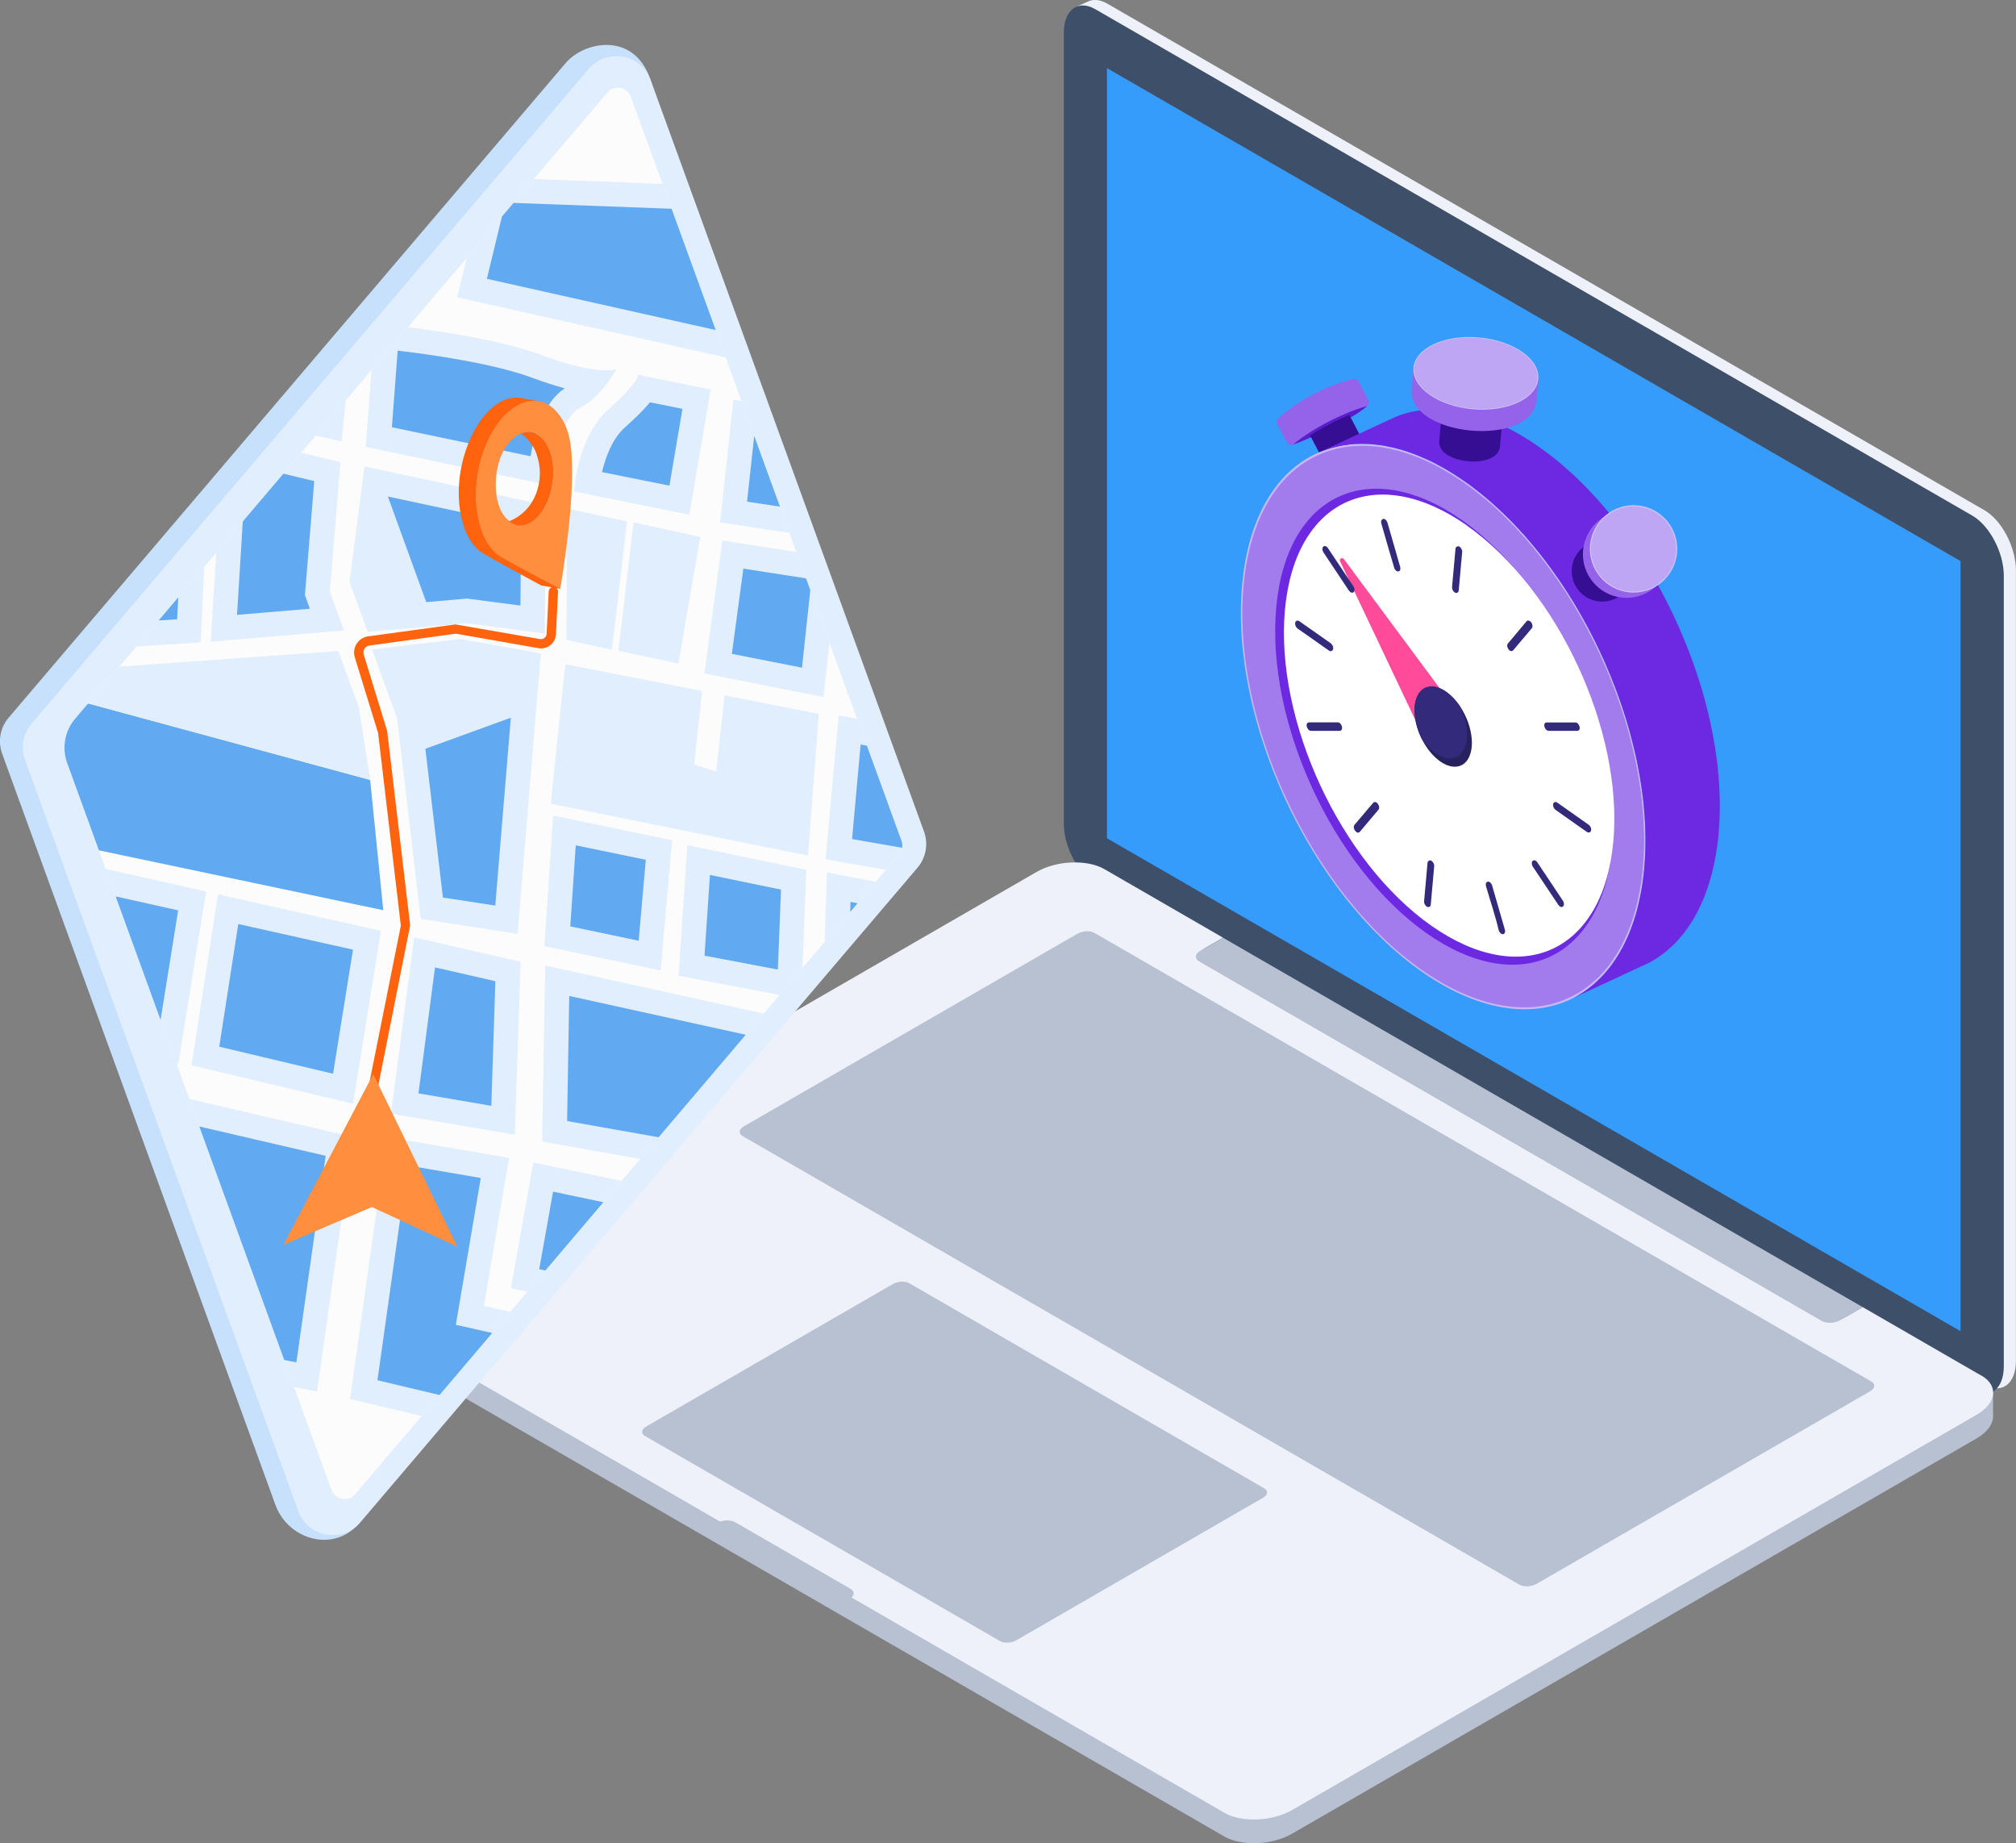 <?xml version="1.0" encoding="UTF-8"?><svg id="Capa_2" xmlns="http://www.w3.org/2000/svg" xmlns:xlink="http://www.w3.org/1999/xlink" viewBox="0 0 259.57 237.27"><rect x="0" y="0" width="259.57" height="237.27" fill="#808080" stroke="none"/><defs><style>.cls-1{clip-path:url(#clippath);}.cls-2{fill:none;}.cls-2,.cls-3,.cls-4,.cls-5,.cls-6,.cls-7,.cls-8,.cls-9,.cls-10,.cls-11,.cls-12,.cls-13,.cls-14,.cls-15,.cls-16,.cls-17,.cls-18,.cls-19,.cls-20,.cls-21,.cls-22,.cls-23,.cls-24,.cls-25{stroke-width:0px;}.cls-3{fill:#360e94;}.cls-3,.cls-4,.cls-5,.cls-6,.cls-7,.cls-8,.cls-9,.cls-10,.cls-11,.cls-12,.cls-13,.cls-14{fill-rule:evenodd;}.cls-4{fill:#27215e;}.cls-5{fill:#5a1dcd;}.cls-6{fill:#a27bed;}.cls-7{fill:#bea6f4;}.cls-8{fill:#d3c5f9;}.cls-9{fill:#cab7f7;}.cls-10{fill:#ff4b9a;}.cls-11{fill:#fff;}.cls-12{fill:#6c29e1;}.cls-13{fill:#332a7c;}.cls-14{fill:#9463e9;}.cls-15{fill:#61a9f0;}.cls-16{fill:#3e5069;}.cls-17{fill:#359cfb;}.cls-18{fill:#e1eefd;}.cls-19{fill:#c7e1fc;}.cls-20{fill:#b7c1d1;}.cls-21{fill:#ff630d;}.cls-22{fill:#ff8f3e;}.cls-23{fill:#fbb3b0;}.cls-24{fill:#eef1f9;}.cls-25{fill:#fcfcfc;}</style><clipPath id="clippath"><path class="cls-2" d="M9.68,92.51L78.19,11.92c.89-1.04,2.58-.74,3.04.55l34.84,95.76c.22.6.1,1.28-.32,1.77l-70.02,82.35c-.89,1.05-2.58.74-3.05-.55L8.65,98.23c-.71-1.95-.32-4.14,1.03-5.72Z"/></clipPath></defs><g id="Capa_1-2"><path class="cls-24" d="M255.52,65.69L142.59.48c-.97-.56-1.85-.62-2.56-.26l-1.38.62.5.21c-.39.61-.62,1.45-.62,2.49v101.77c0,2.96,1.82,6.44,4.05,7.73l112.93,65.2c2.22,1.28,4.05-.09,4.05-3.06v-101.77c0-2.96-1.82-6.44-4.05-7.73Z"/><path class="cls-16" d="M253.95,178.94l-112.93-65.2c-2.22-1.28-4.05-4.76-4.05-7.73V4.24c0-2.96,1.82-4.34,4.05-3.06l112.93,65.2c2.22,1.28,4.05,4.76,4.05,7.73v101.77c0,2.96-1.83,4.34-4.05,3.06Z"/><path class="cls-17" d="M252.43,171.36l-109.9-63.45V8.77l109.9,63.46v99.14Z"/><path class="cls-20" d="M256.62,179.38l-3.13-.19-13.66-7.89-82.36-47.55-15.29-8.83c-2.22-1.28-6.15-1.12-8.72.36l-88.13,50.88s-.09.06-.14.09l-1.99-.12v2.89c0,.82.49,1.61,1.5,2.19l48,27.71,16.94,9.78,48,27.71c2.22,1.28,6.15,1.12,8.72-.36l88.13-50.88c1.41-.82,2.13-1.86,2.13-2.86v-2.92Z"/><path class="cls-24" d="M255.12,177.09l-15.29-8.83-2.9,1.67c-.7.41-1.77.45-2.38.09l-80.14-46.27c-.61-.35-.53-.97.17-1.37l2.9-1.67-15.29-8.83c-2.22-1.28-6.15-1.12-8.72.36l-88.13,50.88c-2.57,1.48-2.85,3.75-.63,5.04l48,27.71c.66-.22,1.46-.2,1.96.09l14.83,8.56c.49.28.53.75.15,1.13l48,27.71c2.22,1.28,6.15,1.12,8.72-.36l88.13-50.88c2.57-1.48,2.85-3.75.63-5.04h0Z"/><path class="cls-20" d="M128.75,211.25l-45.71-26.4c-.53-.3-.47-.85.15-1.21l31.79-18.36c.62-.35,1.56-.4,2.09-.09l45.71,26.4c.53.3.47.85-.15,1.21l-31.79,18.36c-.62.35-1.56.4-2.09.09Z"/><path class="cls-20" d="M154.42,123.76l80.14,46.27c.61.35,1.67.3,2.38-.09l2.9-1.67-82.36-47.55-2.9,1.67c-.7.41-.78,1.03-.17,1.37h0Z"/><path class="cls-20" d="M195.63,203.99l-100.01-57.74c-.56-.32-.49-.89.16-1.26l42.96-24.8c.65-.37,1.63-.42,2.19-.09l100.01,57.74c.56.32.49.89-.16,1.26l-42.96,24.8c-.65.37-1.64.42-2.2.09Z"/><path class="cls-23" d="M187.87,94.55c-.06.01-.12.02-.18.03.07-.01.13-.02.18-.03Z"/><path class="cls-5" d="M166.39,57.26c1.56-.46,8.58-3.69,9.65-5.06-2-.58-9.91,3.54-9.65,5.06Z"/><path class="cls-3" d="M173.74,53.42l1.58,3.02-5.05,2.64-1.59-3.03c1.57-1.02,3.34-1.94,5.06-2.63Z"/><path class="cls-9" d="M188.63,62c7.15,5.03,13.31,13.12,17.48,22.11,4.17,8.99,6.37,18.91,5.6,27.61-.78,8.7-4.39,14.55-9.58,16.96-5.19,2.41-11.98,1.38-19.13-3.64-7.15-5.02-13.31-13.1-17.49-22.09-4.17-8.99-6.37-18.91-5.59-27.62.78-8.7,4.38-14.54,9.57-16.95,5.19-2.41,11.99-1.4,19.14,3.63Z"/><path class="cls-6" d="M188.61,62.23c7.1,4.99,13.21,13.02,17.36,21.96,4.14,8.92,6.33,18.79,5.56,27.42-.77,8.64-4.35,14.44-9.51,16.83-5.15,2.39-11.9,1.38-19-3.61-7.1-4.99-13.22-13.02-17.36-21.95-4.14-8.93-6.32-18.78-5.55-27.42.77-8.64,4.35-14.45,9.51-16.83,5.16-2.39,11.9-1.39,19,3.6Z"/><path class="cls-12" d="M188.33,67.01c-5.98-4.22-11.66-5.08-16-3.05-4.35,2.03-7.36,6.95-8.01,14.27-.66,7.34,1.17,15.69,4.66,23.26,3.48,7.56,8.64,14.35,14.62,18.59,5.98,4.22,11.66,5.09,16,3.06,4.35-2.03,7.36-6.95,8.02-14.29.65-7.32-1.18-15.67-4.67-23.24-3.48-7.56-8.64-14.36-14.62-18.6Z"/><polygon class="cls-12" points="169.99 58.16 179.56 53.72 180.06 53.52 180.57 53.34 181.09 53.19 181.61 53.05 182.15 52.94 182.69 52.85 183.24 52.77 183.8 52.72 184.37 52.69 184.94 52.68 185.52 52.69 186.11 52.73 186.7 52.78 187.3 52.86 187.9 52.96 188.51 53.07 189.13 53.22 189.75 53.38 190.38 53.57 191.01 53.77 191.64 54 192.28 54.26 192.93 54.53 193.58 54.83 194.23 55.15 194.88 55.49 195.54 55.86 196.2 56.25 196.87 56.66 197.53 57.1 198.2 57.56 198.87 58.04 199.53 58.54 200.19 59.05 200.84 59.58 201.48 60.13 202.11 60.69 202.74 61.27 203.36 61.87 203.98 62.48 204.58 63.1 205.18 63.74 205.78 64.39 206.36 65.06 206.93 65.74 207.5 66.43 208.06 67.13 208.61 67.84 209.15 68.57 209.68 69.3 210.2 70.05 210.72 70.8 211.22 71.57 211.71 72.35 212.2 73.13 212.67 73.92 213.13 74.72 213.59 75.53 214.03 76.35 214.46 77.17 214.88 78 215.29 78.83 215.68 79.67 216.07 80.52 216.44 81.37 216.8 82.22 217.15 83.08 217.49 83.94 217.81 84.81 218.13 85.68 218.43 86.55 218.71 87.43 218.99 88.3 219.25 89.18 219.49 90.06 219.72 90.94 219.94 91.82 220.15 92.7 220.34 93.58 220.51 94.46 220.67 95.34 220.82 96.22 220.95 97.09 221.07 97.96 221.17 98.83 221.25 99.7 221.32 100.56 221.37 101.42 221.41 102.27 221.43 103.12 221.43 103.96 221.42 104.8 221.39 105.63 221.34 106.46 221.28 107.28 221.2 108.09 221.1 108.88 220.99 109.65 220.86 110.41 220.71 111.15 220.55 111.87 220.38 112.57 220.18 113.26 219.98 113.93 219.76 114.58 219.52 115.22 219.28 115.84 219.01 116.43 218.74 117.01 218.45 117.58 218.15 118.12 217.83 118.65 217.5 119.15 217.16 119.64 216.81 120.11 216.44 120.56 216.07 120.99 215.68 121.41 215.28 121.8 214.87 122.17 214.45 122.53 214.01 122.86 213.57 123.18 213.12 123.47 212.66 123.75 212.18 124 202.61 128.45 203.09 128.19 203.55 127.92 204 127.62 204.44 127.31 204.88 126.97 205.3 126.62 205.71 126.24 206.11 125.85 206.5 125.44 206.87 125.01 207.24 124.56 207.59 124.09 207.93 123.6 208.26 123.09 208.58 122.57 208.88 122.02 209.17 121.46 209.44 120.88 209.71 120.28 209.96 119.66 210.19 119.03 210.41 118.38 210.62 117.71 210.81 117.02 210.98 116.31 211.14 115.59 211.29 114.85 211.42 114.1 211.53 113.32 211.63 112.53 211.71 111.72 211.77 110.91 211.82 110.08 211.85 109.25 211.86 108.41 211.86 107.57 211.84 106.72 211.8 105.86 211.75 105 211.68 104.14 211.6 103.28 211.5 102.41 211.38 101.54 211.25 100.66 211.1 99.79 210.94 98.91 210.77 98.03 210.58 97.15 210.37 96.27 210.15 95.39 209.92 94.51 209.68 93.63 209.42 92.75 209.14 91.87 208.86 91 208.56 90.13 208.25 89.26 207.92 88.39 207.58 87.53 207.23 86.67 206.87 85.81 206.5 84.96 206.11 84.12 205.72 83.28 205.31 82.44 204.89 81.61 204.46 80.79 204.02 79.98 203.56 79.17 203.1 78.37 202.63 77.57 202.14 76.79 201.65 76.02 201.15 75.25 200.63 74.49 200.11 73.75 199.58 73.01 199.04 72.29 198.49 71.57 197.93 70.87 197.36 70.18 196.79 69.5 196.21 68.84 195.61 68.19 195.02 67.55 194.41 66.92 193.79 66.31 193.17 65.72 192.54 65.14 191.91 64.58 191.27 64.03 190.62 63.5 189.96 62.98 189.3 62.48 188.63 62 187.96 61.54 187.3 61.11 186.63 60.69 185.97 60.3 185.31 59.94 184.66 59.59 184.01 59.27 183.36 58.98 182.71 58.7 182.07 58.45 181.44 58.22 180.81 58.01 180.18 57.82 179.56 57.66 178.94 57.52 178.33 57.4 177.73 57.3 177.13 57.23 176.54 57.17 175.95 57.14 175.37 57.13 174.8 57.14 174.23 57.17 173.67 57.22 173.12 57.29 172.58 57.39 172.04 57.5 171.52 57.63 171 57.79 170.49 57.97 169.99 58.16"/><path class="cls-3" d="M185.31,56.77c-.27,3,7.54,3.71,7.82.72l.61-6.83c.07-1.23-1.58-2.36-3.72-2.56-2.14-.19-3.96.64-4.11,1.86l-.6,6.8Z"/><path class="cls-14" d="M182,47.25l-.24,2.83c-.55,6.15,15.47,7.6,16.05,1.49l.27-2.88-16.08-1.44Z"/><path class="cls-8" d="M190.44,43.44c-4.44-.4-8.22,1.35-8.45,3.9-.23,2.55,3.19,4.94,7.62,5.34,4.44.4,8.22-1.35,8.45-3.9.23-2.55-3.19-4.94-7.62-5.34Z"/><path class="cls-7" d="M190.43,43.52c-1.81-.16-3.79.02-5.48.72-3.59,1.49-3.86,4.57-.6,6.68,2.9,1.87,7.56,2.28,10.74.96,3.59-1.49,3.86-4.57.6-6.68-1.53-.99-3.46-1.51-5.26-1.68Z"/><path class="cls-11" d="M188.89,67.65c-5.84-4.1-11.39-4.93-15.63-2.97-4.24,1.97-7.18,6.74-7.82,13.85-.64,7.12,1.15,15.23,4.56,22.58,3.41,7.34,8.44,13.94,14.28,18.05,5.84,4.1,11.39,4.94,15.63,2.98,4.24-1.97,7.19-6.74,7.82-13.86.63-7.1-1.16-15.21-4.57-22.56-3.41-7.34-8.44-13.95-14.28-18.06Z"/><path class="cls-10" d="M172.53,72.23l10.69,22.55,4.57-2.91-14.74-19.88c-.09-.12-.23-.18-.37-.12-.14.06-.22.22-.15.36Z"/><path class="cls-4" d="M189.2,93.54c-.82-2.86-3.01-5.17-4.87-5.17-1.87,0-2.71,2.31-1.89,5.16.82,2.86,3.01,5.17,4.87,5.17,1.87,0,2.71-2.31,1.89-5.16Z"/><path class="cls-13" d="M187.96,90.89c-1.03-1.51-2.4-2.52-3.63-2.53-1.87,0-2.71,2.31-1.89,5.16.16.56.37,1.09.62,1.59,1.02,1.5,2.4,2.51,3.63,2.52,1.87,0,2.72-2.3,1.89-5.16-.16-.55-.37-1.08-.62-1.58Z"/><path class="cls-3" d="M206.64,69.6c2.16.19,3.76,2.1,3.57,4.26-.19,2.16-2.1,3.76-4.26,3.57-2.16-.19-3.76-2.1-3.57-4.26.19-2.16,2.1-3.76,4.26-3.57Z"/><path class="cls-14" d="M209.93,65.74c3.09.28,5.38,3.01,5.1,6.1-.28,3.09-3.01,5.38-6.1,5.1-3.09-.28-5.38-3.01-5.1-6.1.28-3.09,3.01-5.38,6.1-5.1Z"/><path class="cls-8" d="M210.83,65.06c3.09.28,5.38,3.01,5.1,6.1-.28,3.09-3.01,5.38-6.1,5.1-3.09-.28-5.38-3.01-5.1-6.1.28-3.09,3.01-5.38,6.1-5.1Z"/><path class="cls-7" d="M210.82,65.2c3.02.27,5.25,2.94,4.98,5.96-.27,3.02-2.94,5.25-5.96,4.98-3.02-.27-5.25-2.94-4.98-5.96.27-3.02,2.94-5.25,5.96-4.98Z"/><path class="cls-14" d="M164.73,53.72c2.38-2.17,6.35-4.21,9.34-4.89.34-.08.7-.04.86.27l1.22,2.34c.16.31.07.76-.27.86-3.07.9-6.8,2.79-9.34,4.89-.27.22-.7.04-.86-.27l-1.22-2.34c-.16-.31.01-.62.27-.86Z"/><path class="cls-13" d="M193.58,120.25s-.05.01-.08.01c-.12,0-.23-.06-.33-.16-.09-.09-.16-.22-.2-.35-.43-1.83-1.11-3.84-1.64-5.67-.02-.07-.03-.15-.03-.21,0-.08.02-.16.05-.22.04-.07.1-.13.18-.15.03,0,.06-.01.08-.01.12,0,.23.07.32.17.08.09.15.21.19.34l.48,1.66c.38,1.3.75,2.61,1.16,4.01h0c.02.08.03.15.03.21,0,.08-.02.16-.05.22-.04.07-.1.13-.18.15h0ZM166.83,80.6c-.06-.12-.09-.26-.07-.39,0-.07.03-.14.06-.19.03-.05.07-.08.12-.1.05-.02.1-.03.16-.03.06,0,.13.03.2.08l1.74,1.22c.74.52,1.49,1.05,2.3,1.62h0c.1.07.18.18.24.3.06.12.09.25.08.37,0,.09-.04.17-.08.22-.03.04-.07.07-.12.1-.05.02-.1.03-.15.03-.07,0-.14-.03-.2-.08-.73-.51-1.51-1.06-2.3-1.62l-1.74-1.22c-.1-.07-.19-.18-.24-.3h0ZM204.87,106.83c0,.09-.03.16-.07.21-.03.05-.07.08-.12.1-.05.02-.1.03-.16.03-.06,0-.13-.03-.19-.07l-1.64-1.15c-.8-.56-1.61-1.13-2.41-1.7-.1-.07-.18-.18-.24-.3-.06-.12-.09-.26-.07-.39,0-.07.03-.14.06-.19.03-.05.07-.08.12-.1.05-.02.1-.03.16-.03.06,0,.13.03.2.08h0c.81.58,1.62,1.15,2.44,1.72l1.6,1.13c.1.07.18.17.24.29.06.12.09.25.08.37h0ZM187.75,70.31c.06,0,.13.03.2.08h0c.1.07.18.18.24.31.06.12.09.26.07.38l-.44,4.91c0,.08-.03.16-.07.21-.03.04-.07.08-.12.1-.05.02-.1.03-.15.03-.06,0-.13-.03-.2-.08-.1-.07-.18-.18-.24-.3-.06-.12-.09-.26-.08-.38l.44-4.91c0-.08.03-.15.07-.2.03-.05.07-.08.12-.1.05-.02.1-.03.16-.03h0ZM183.87,116.76c-.06,0-.13-.03-.2-.07h0c-.1-.08-.18-.19-.24-.31-.06-.12-.09-.25-.07-.37l.44-4.92c0-.08.03-.14.07-.19.03-.05.07-.08.12-.11.05-.02.1-.03.16-.03.06,0,.13.03.19.07h0c.1.07.18.19.24.3.06.12.09.26.08.38l-.44,4.92c0,.08-.03.14-.06.2-.03.05-.07.08-.12.11-.05.02-.1.03-.16.03h0ZM168.46,93.91c-.08-.09-.16-.21-.2-.34h0c-.02-.08-.03-.15-.03-.22,0-.08.02-.15.05-.21.04-.07.1-.12.18-.14.03,0,.06-.01.09-.01h3.71c.11,0,.23.06.32.16.08.09.15.21.19.34.03.09.04.18.03.26,0,.07-.03.14-.06.19-.04.06-.09.11-.16.13-.03,0-.07.01-.1.01-.87,0-1.66,0-2.46,0h-1.24c-.11,0-.23-.06-.32-.16h0ZM174.6,107.07c-.05-.04-.1-.1-.15-.16-.08-.11-.12-.25-.14-.37-.01-.14.01-.27.09-.36.57-.66,1.08-1.27,1.59-1.88l.81-.95s.04-.04.06-.06c.07-.05.14-.06.23-.04.07.01.13.05.2.1.05.04.1.1.14.16.08.11.13.25.14.37.02.14-.01.27-.09.36l-2.4,2.84s-.04.04-.06.06c-.07.04-.14.06-.22.04-.07-.01-.13-.05-.2-.1h0ZM201.36,116.3c.02.13,0,.26-.08.35h0s-.04.05-.06.06c-.07.05-.16.06-.24.04-.07-.02-.14-.06-.21-.12-.04-.04-.08-.08-.12-.14l-.75-1.12c-.84-1.26-1.69-2.52-2.53-3.79-.08-.11-.12-.24-.14-.37-.02-.14.01-.27.08-.36h0s.04-.04.06-.06c.07-.05.15-.06.24-.04.07.02.14.05.2.11.05.04.09.09.13.15l1.64,2.46,1.64,2.46c.08.11.12.24.14.36h0ZM203.37,93.49c.02.07.03.15.03.21,0,.08-.02.16-.05.22-.04.07-.1.13-.18.15-.03,0-.06.01-.08.01h-3.71c-.11,0-.23-.07-.32-.16-.08-.09-.16-.21-.2-.34h0c-.02-.08-.03-.15-.03-.22,0-.08.02-.16.05-.22.04-.07.1-.12.18-.14.03,0,.05-.01.08,0h3.72c.11,0,.23.06.32.17.08.09.15.21.19.34h0ZM178.05,66.8s.05-.01.08-.01h.01c.11,0,.23.07.32.17.08.09.15.21.19.34.3,1.07.64,2.22.97,3.38l.66,2.3c.02.08.03.15.03.22,0,.08-.02.15-.05.21-.04.07-.1.12-.17.14-.03,0-.06.01-.09.01h-.01c-.11,0-.22-.06-.31-.16-.08-.09-.15-.21-.19-.34v-.04c-.55-1.84-1.08-3.69-1.64-5.64-.02-.06-.03-.12-.03-.18,0-.09.01-.17.05-.23.04-.08.1-.13.18-.16h0ZM170.27,70.76c-.02-.14.01-.27.08-.36h0s.04-.04.06-.06c.07-.05.15-.06.24-.04.07.02.14.05.2.11.05.04.09.09.13.15h0c1.09,1.64,2.18,3.28,3.28,4.92.08.11.12.24.14.36.01.14-.01.26-.09.35-.02.02-.04.04-.06.06-.07.04-.14.06-.22.04-.07-.01-.13-.05-.2-.1-.05-.04-.1-.1-.15-.16l-3.27-4.91c-.08-.11-.12-.24-.14-.37h0ZM197.03,79.99c.05.04.1.1.15.16h0c.08.12.12.25.13.37.02.14-.01.26-.08.35h0c-.74.87-1.56,1.84-2.38,2.82l-.02.02s-.04.04-.07.06h0c-.06.04-.14.05-.22.04-.07-.01-.13-.04-.19-.09-.05-.04-.11-.1-.15-.18-.08-.11-.12-.24-.14-.36-.01-.13.01-.26.09-.34.38-.46.79-.94,1.2-1.43.39-.46.77-.91,1.19-1.42.02-.02.04-.04.06-.06.07-.04.14-.06.22-.04.07.01.13.05.2.1Z"/><path class="cls-19" d="M1.12,92.38L72.84,8.11c2.33-2.75,8.65-4.09,10.84,1.94l32.34,96.21c.58,1.59.26,3.36-.83,4.65l-69.18,85.45c-3.47,3.57-9.01,1.61-10.54-2.62L.28,97.03c-.58-1.59-.26-3.36.83-4.65Z"/><path class="cls-18" d="M4.06,93.16L75.78,8.89c2.33-2.75,6.77-1.95,8,1.43l35.19,96.72c.58,1.59.26,3.36-.83,4.65l-71.73,84.26c-2.33,2.75-6.77,1.95-8-1.43L3.22,97.81c-.58-1.59-.26-3.36.83-4.65Z"/><path class="cls-25" d="M9.68,92.51L78.19,11.92c.89-1.04,2.58-.74,3.04.55l34.84,95.76c.22.6.1,1.28-.32,1.77l-70.02,82.35c-.89,1.05-2.58.74-3.05-.55L8.65,98.23c-.71-1.95-.32-4.14,1.03-5.72Z"/><g class="cls-1"><polygon class="cls-18" points="106.3 110.62 123.26 113.57 125.04 95.31 107.98 92.09 106.3 110.62"/><polygon class="cls-18" points="109.06 89.39 125.46 92.57 127.16 74.7 110.66 71.72 109.06 89.39"/><polygon class="cls-18" points="90.7 86.69 106.04 89.73 107.94 71.9 93.01 69.58 90.7 86.69"/><polygon class="cls-18" points="92.72 67.25 108.13 69.57 109.36 53.77 94.43 51.46 92.72 67.25"/><polygon class="cls-18" points="129.09 93.48 143.85 96.54 145.63 78.28 130.77 74.95 129.09 93.48"/><polygon class="cls-18" points="87.37 125.6 103.16 128.61 103.82 111.97 88.5 108.8 87.37 125.6"/><polygon class="cls-18" points="70.09 121.79 85.06 124.93 86.54 108.16 71.22 104.99 70.09 121.79"/><polygon class="cls-18" points="105.87 130.52 121.25 133.19 122.98 115.45 106.47 112.31 105.87 130.52"/><polygon class="cls-18" points="65.55 149.05 49.82 146.37 45.07 180.09 82.43 188.96 83.4 172.86 62.31 168.11 65.55 149.05"/><polygon class="cls-18" points="-.83 148.56 24.54 154.41 23.12 164.79 3.65 160.86 7.9 172.56 40.82 179.13 45.46 146.37 -5.97 134.42 -.83 148.56"/><polygon class="cls-18" points="104.87 155.83 87.96 153.22 87.47 170.01 118.14 176.56 118.19 175.95 121.03 135.09 105.56 132.19 104.87 155.83"/><polygon class="cls-18" points="65.78 165.82 83.65 169.71 85.01 153.07 68.67 149.64 65.78 165.82"/><polygon class="cls-18" points="69.81 146.95 102.11 152.68 103.21 131.55 70.2 124.29 69.81 146.95"/><polygon class="cls-18" points="50.35 143.36 66.29 146.07 67.03 123.81 53.33 120.67 50.35 143.36"/><polygon class="cls-18" points="24.66 137.14 45.46 142.08 49.04 119.82 28.07 115.13 24.66 137.14"/><polygon class="cls-18" points="2.15 132.09 22.95 137.03 26.54 114.76 5.56 110.07 2.15 132.09"/><polygon class="cls-18" points="-7.99 130.32 .5 132.06 4.08 109.77 -16.99 105.57 -7.99 130.32"/><polygon class="cls-15" points="-4.39 105.86 49.35 117.17 47.66 100.4 -1.68 87.02 -4.39 105.86"/><polygon class="cls-18" points="125.58 133.1 140.36 136.32 143.39 98.95 128.41 95.62 125.58 133.1"/><polygon class="cls-18" points="47.91 83.61 51.13 92.46 54.17 118.29 66.64 120.21 69.63 84.11 59.24 82.25 47.91 83.61"/><polygon class="cls-18" points="92.22 99.32 89.38 98.42 90.4 88.95 72.78 85.5 70.91 103.46 104.03 110.14 105.42 91.9 93.29 89.52 92.22 99.32"/><polygon class="cls-18" points="47.66 100.4 46.21 91.08 43.56 83.81 -1.68 87.02 47.66 100.4"/><polygon class="cls-18" points="110.56 70.54 129.13 73.23 129.86 59.06 112.17 54.52 110.56 70.54"/><polygon class="cls-18" points="79.63 83.77 87.35 85.42 90.16 69.12 81.57 67.25 79.63 83.77"/><polygon class="cls-18" points="72.94 82.37 78.79 83.64 80.73 67.12 73.01 65.48 72.94 82.37"/><polygon class="cls-18" points="45 74.92 47.34 81.34 60.05 80.22 70.14 81.55 70.28 65.03 46.93 60.05 45 74.92"/><polygon class="cls-18" points="27.13 82.6 44.28 81.16 42.47 76.18 43.83 59.48 28.79 55.9 27.13 82.6"/><polygon class="cls-18" points="9.47 83.73 25.83 82.69 27.13 55.89 12.12 52.83 9.47 83.73"/><polygon class="cls-18" points="-6.67 84.25 -1.34 84.98 8.14 84.06 10.8 52.76 -4.8 49.62 -6.67 84.25"/><path class="cls-18" d="M78.33,52.69c-4.06,3.62-4.4,10.58-4.4,10.58l14.83,2.99,2.74-16.12-9.35-1.89s.25.81-3.81,4.44Z"/><path class="cls-18" d="M69.58,45.66c-7.64-2.82-21.29-4-21.29-4l-1.2,15.87,23.9,4.99s.65-8.45,3.64-10c3-1.55,4.73-5,4.73-5,0,0-2.14.97-9.78-1.85Z"/><path class="cls-18" d="M29.29,42.82l-.24,10.57,14.94,3.43,1.48-14.67s-2.92.22-7.16.76c-4.24.55-9.02-.1-9.02-.1Z"/><polygon class="cls-18" points="62.59 22.82 58.87 38.27 97.59 46.95 98.16 35.96 91.49 23.9 62.59 22.82"/><polygon class="cls-15" points="109.71 108.01 110.81 95.84 121.62 97.88 120.45 109.88 109.71 108.01"/><polygon class="cls-15" points="112.46 86.83 113.49 75.44 123.74 77.29 122.64 88.8 112.46 86.83"/><polygon class="cls-15" points="94.23 84.17 95.71 73.2 104.48 74.56 103.26 85.95 94.23 84.17"/><polygon class="cls-15" points="96.19 64.58 97.22 55.08 105.98 56.45 105.24 65.94 96.19 64.58"/><polygon class="cls-15" points="132.49 90.96 133.59 78.82 142.21 80.75 141.05 92.73 132.49 90.96"/><polygon class="cls-15" points="90.71 123.02 91.41 112.63 100.56 114.52 100.15 124.81 90.71 123.02"/><polygon class="cls-15" points="73.43 119.25 74.13 108.82 83.15 110.68 82.23 121.1 73.43 119.25"/><polygon class="cls-15" points="109.12 127.88 109.51 116.1 119.55 118.02 118.44 129.49 109.12 127.88"/><polygon class="cls-15" points="48.6 177.68 52.49 150.03 61.9 151.64 58.69 170.54 80.08 175.36 79.5 185.01 48.6 177.68"/><polygon class="cls-15" points="10.26 169.81 8.54 165.08 25.79 168.55 28.07 151.98 1.55 145.87 -1.01 138.82 41.93 148.79 38.16 175.38 10.26 169.81"/><polygon class="cls-15" points="90.7 167.46 91.01 156.89 107.92 159.5 108.61 135.98 117.68 137.68 115.24 172.71 90.7 167.46"/><polygon class="cls-15" points="69.43 163.38 71.21 153.4 81.63 155.59 80.79 165.85 69.43 163.38"/><polygon class="cls-15" points="73.02 144.31 73.29 128.21 99.92 134.06 99.15 148.94 73.02 144.31"/><polygon class="cls-15" points="53.88 140.75 56.01 124.53 63.78 126.31 63.26 142.35 53.88 140.75"/><polygon class="cls-15" points="28.23 134.74 30.68 118.95 45.45 122.25 42.88 138.22 28.23 134.74"/><polygon class="cls-15" points="5.72 129.69 8.17 113.89 22.94 117.19 20.37 133.17 5.72 129.69"/><polygon class="cls-15" points="-5.62 127.58 -12.1 109.77 .48 112.27 -2.09 128.3 -5.62 127.58"/><polygon class="cls-15" points="128.94 130.6 131.29 99.5 140.02 101.44 137.5 132.46 128.94 130.6"/><polygon class="cls-15" points="54.77 96.39 57.03 115.54 63.77 116.57 65.77 92.39 54.77 96.39"/><polygon class="cls-15" points="114.01 67.85 114.95 58.5 126.57 61.47 126.15 69.61 114.01 67.85"/><polygon class="cls-15" points="49.94 63.92 54.88 77.51 60.12 77.05 67.01 77.95 67.1 67.58 49.94 63.92"/><polygon class="cls-15" points="30.52 79.15 31.71 59.84 40.46 61.93 39.26 76.61 39.9 78.36 30.52 79.15"/><polygon class="cls-15" points="12.93 80.35 14.97 56.63 23.84 58.44 22.81 79.72 12.93 80.35"/><polygon class="cls-15" points="-1.28 81.8 -3.35 81.51 -1.84 53.44 7.42 55.31 5.22 81.17 -1.28 81.8"/><path class="cls-15" d="M77.51,60.77c.46-1.94,1.35-4.31,2.93-5.73,1.4-1.25,2.48-2.32,3.25-3.25l4.18.84-1.68,9.89-8.68-1.75Z"/><path class="cls-15" d="M50.46,55l.74-9.86c4.38.51,12.31,1.64,17.29,3.48,1.59.59,2.98,1.03,4.22,1.37-2.59,1.69-3.82,5.55-4.41,8.74l-17.84-3.73Z"/><path class="cls-15" d="M32.27,50.88l.1-4.64c1.83.09,4.13.09,6.34-.19,1.2-.15,2.29-.28,3.23-.38l-.73,7.27-8.94-2.06Z"/><polygon class="cls-15" points="62.69 35.89 65.06 26.08 89.59 26.99 94.96 36.7 94.63 43.04 62.69 35.89"/><path class="cls-21" d="M48.24,140.61c.19-.07.34-.23.38-.44l4.19-21.06-2.96-25.01-3.02-9.85c-.08-.25-.04-.53.1-.75.14-.22.37-.37.64-.4l11.14-1.53,10.63,1.87c.54.09,1.09-.05,1.52-.39.43-.34.69-.85.72-1.4l.27-5.47c.02-.33-.24-.61-.57-.62-.33-.02-.61.24-.63.57l-.27,5.47c-.01.21-.11.4-.27.52-.16.13-.37.18-.57.15l-10.91-1.89-11.23,1.54c-.61.08-1.15.43-1.48.95-.33.52-.42,1.15-.24,1.74l3,9.74,2.93,24.81-4.16,20.77c-.07.33.15.64.47.7.11.02.22.01.32-.02Z"/><polygon class="cls-22" points="48.07 138.29 36.53 160.21 47.86 155.37 58.89 160.48 48.07 138.29"/><polygon class="cls-22" points="48.07 138.29 36.53 160.21 47.86 155.37 48.07 138.29"/><path class="cls-21" d="M60.53,56.52c1.13-2.56,3.42-5.73,6.6-5.29l2.19.41c-.9-.09-3.8.03-6.22,4.62-1.36,2.58-1.92,5.63-1.75,8.54.08,1.42,2.23,5.93,3.7,6.62,3.55,1.66,7.09,4.38,7.09,4.38l-2.45-.43s-7.22-3.89-7.85-4.37c-1.49-1.15-2.2-3.05-2.53-4.85-.59-3.2-.08-6.67,1.23-9.63Z"/><path class="cls-22" d="M64.29,71.56c.86.59,7.84,4.24,7.84,4.24,0,0,2.74-15.38.9-20.44-.49-1.34-1.32-2.69-2.62-3.37-1.09-.56-2.34-.5-3.43.01-2.58,1.21-4.17,4.19-4.96,6.79-.88,2.88-1.04,6.15-.16,9.06.43,1.42,1.17,2.84,2.43,3.7ZM66.96,55.87c2.02-.98,3.92.8,4.24,3.98.32,3.18-1.06,6.55-3.08,7.53-1.62.78-3.13-.42-3.75-1.93-1.16-2.8-.52-8.08,2.59-9.58Z"/><path class="cls-21" d="M69.11,58.51c-.4-1.12-1.1-2.03-1.99-2.7,1.96-.81,3.77.95,4.08,4.05.32,3.18-1.06,6.55-3.08,7.53-.19.09-.37.15-.55.2-.3.07-.62.09-.93.04-.42-.07-.79-.27-1.11-.53,3.42-1.31,4.72-5.32,3.57-8.58Z"/></g></g></svg>